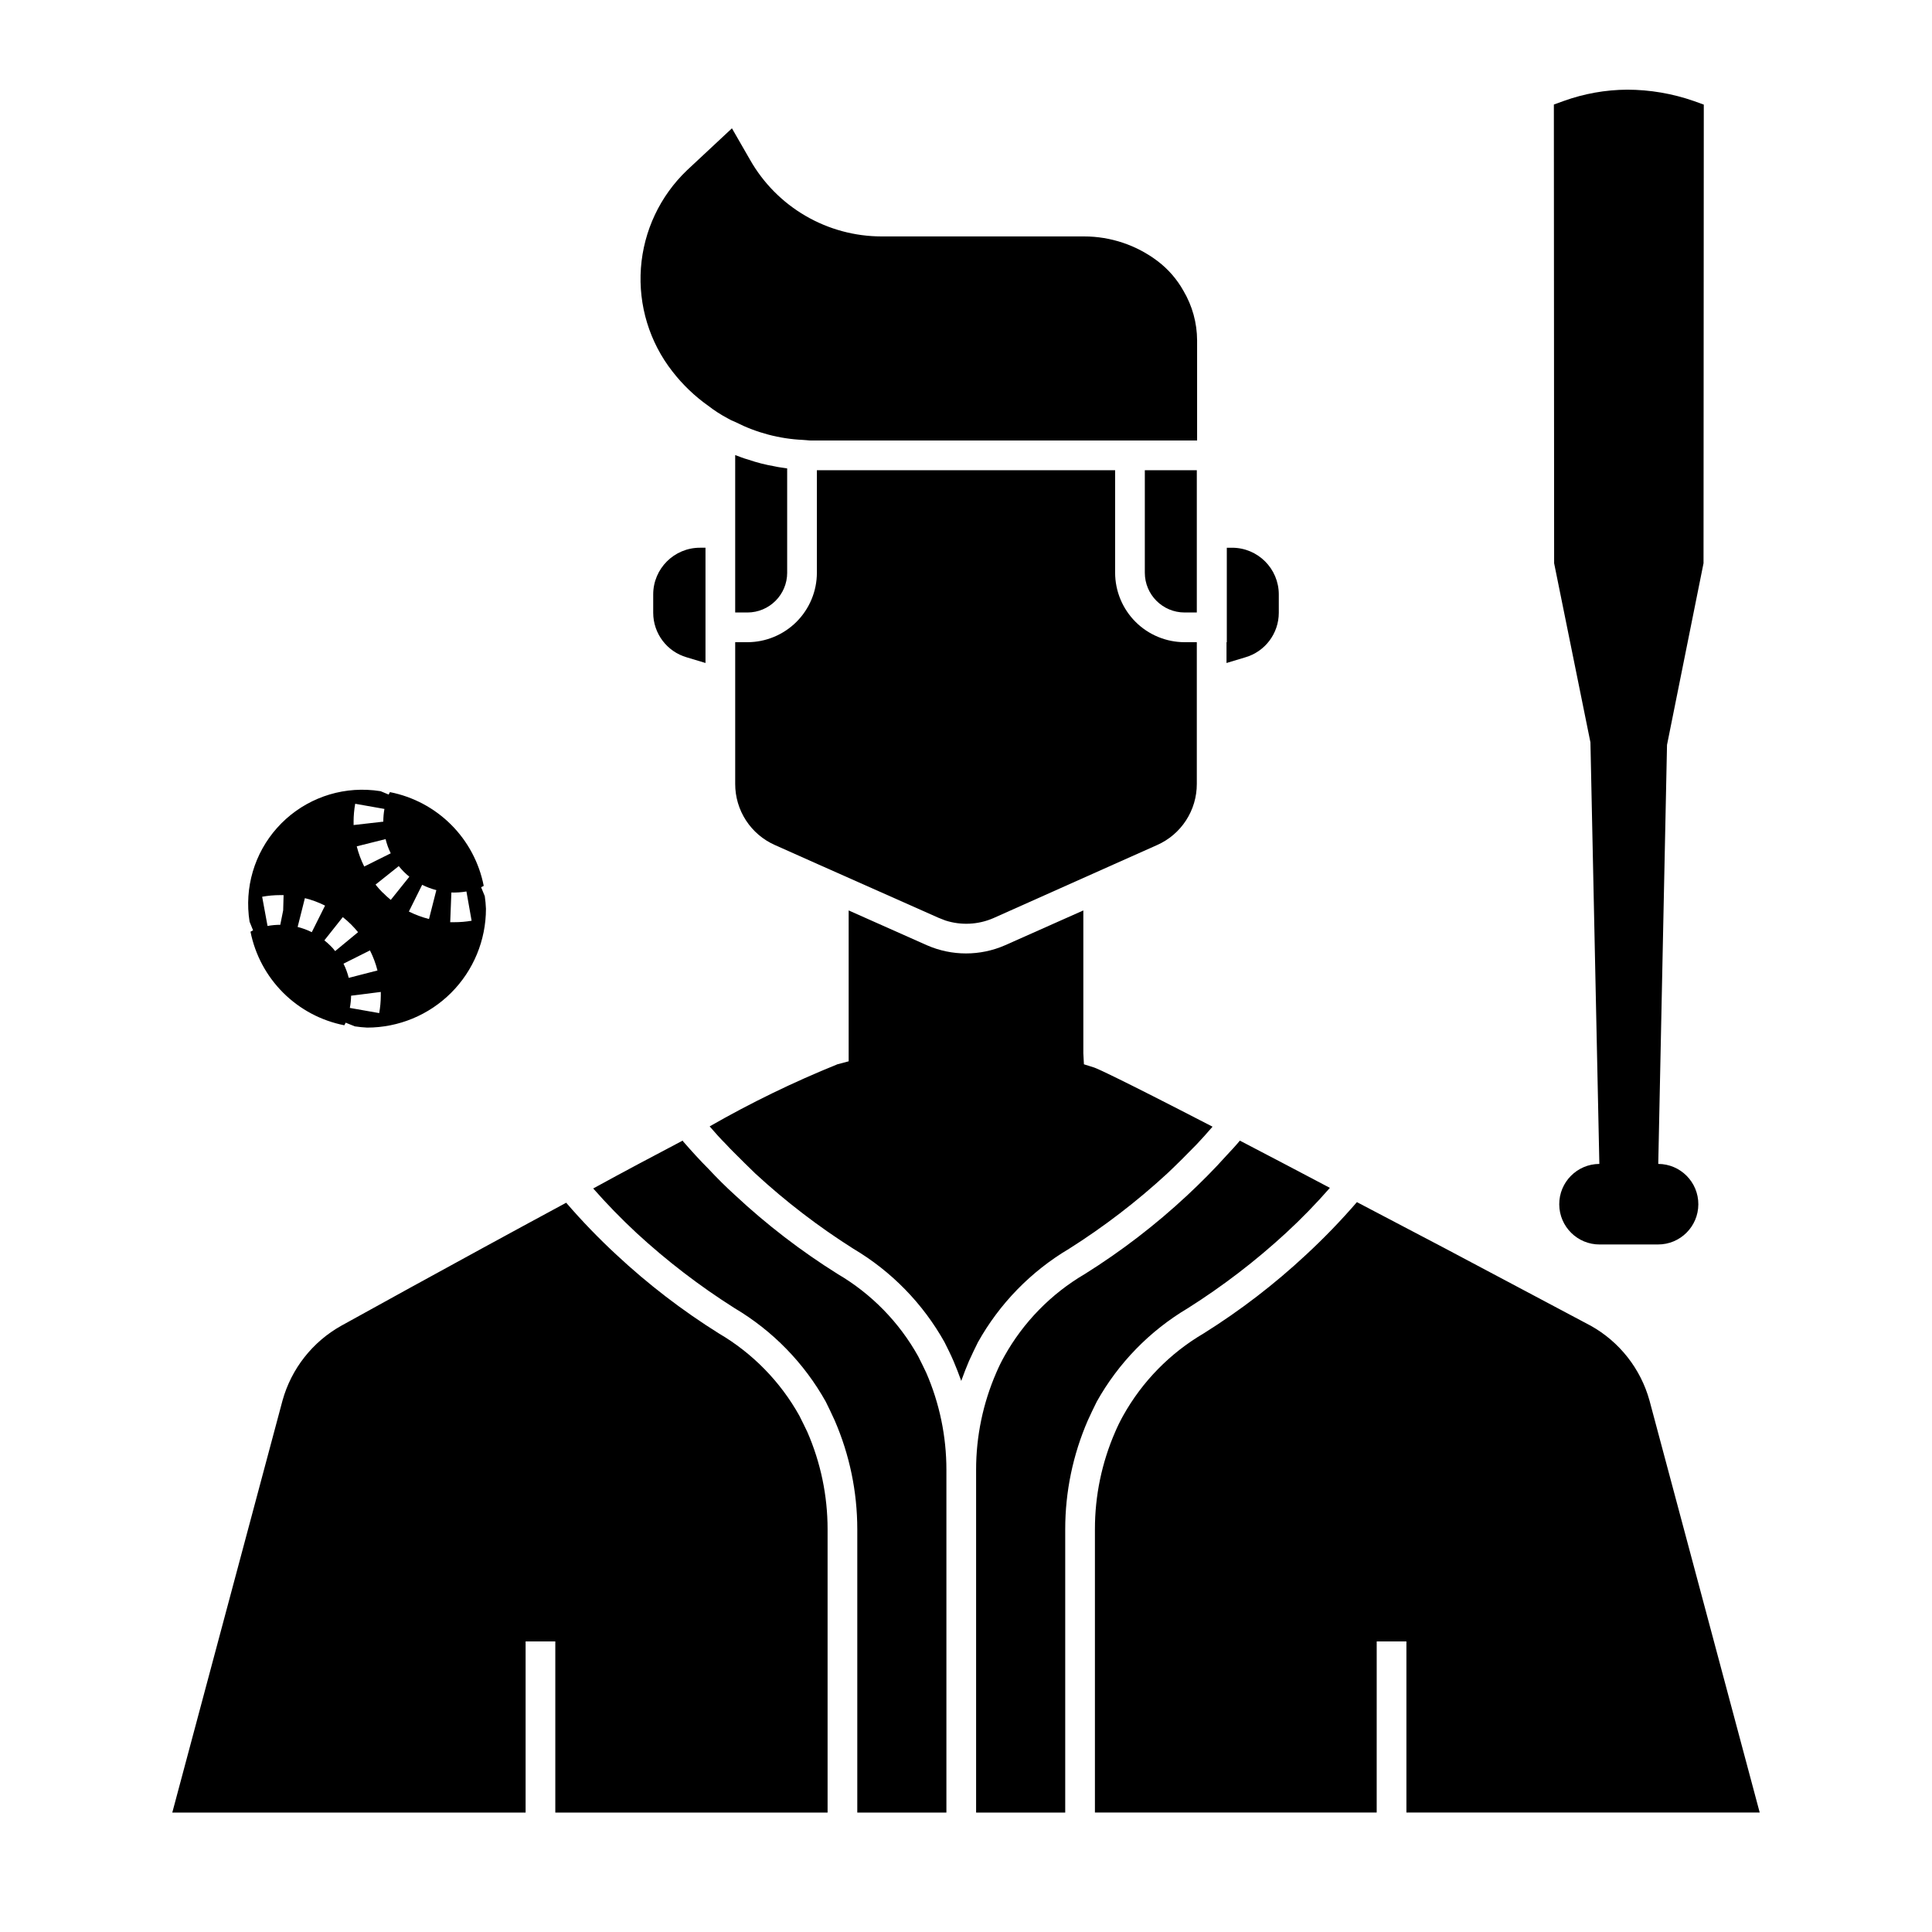 <?xml version="1.0" encoding="UTF-8"?>
<!-- Uploaded to: SVG Repo, www.svgrepo.com, Generator: SVG Repo Mixer Tools -->
<svg fill="#000000" width="800px" height="800px" version="1.1" viewBox="144 144 512 512" xmlns="http://www.w3.org/2000/svg">
 <g>
  <path d="m447.39 268.61h13.777v37.707h-3.227c-5.828 0-10.551-4.723-10.551-10.547zm23.145 20.547c6.82 0.012 12.348 5.539 12.359 12.359v4.879c-0.008 5.481-3.633 10.293-8.895 11.809l-4.961 1.496v-5.512h0.078v-25.031zm-148.31-46.68c-6.102-7.785-9.086-17.566-8.375-27.434 0.715-9.863 5.074-19.113 12.234-25.941l11.887-11.098 4.801 8.344c3.5 6.164 8.574 11.289 14.699 14.855 6.125 3.566 13.086 5.449 20.172 5.453h53.688c7.019 0.008 13.848 2.301 19.445 6.535 2.801 2.125 5.133 4.805 6.848 7.871 2.356 3.984 3.606 8.52 3.621 13.148v26.527h-101.94c-0.5 0.012-1-0.012-1.496-0.078l-1.023-0.078c-6.227-0.281-12.316-1.895-17.871-4.723-0.738-0.277-1.449-0.621-2.125-1.023-1.797-0.953-3.508-2.062-5.117-3.309-3.578-2.535-6.762-5.586-9.445-9.051zm16.609 22.121c1.102 0.395 2.203 0.867 3.387 1.18 2.309 0.797 4.676 1.402 7.082 1.809 0.945 0.234 1.891 0.316 2.832 0.473 0.156 0 0.316 0.078 0.473 0.078v27.629l0.004 0.004c0 5.824-4.723 10.547-10.551 10.547h-3.227zm-12.832 53.605c-5.262-1.516-8.887-6.328-8.895-11.809v-4.879c0.012-6.82 5.539-12.348 12.359-12.359h1.496v30.543zm23.379 49.75 0.004 0.004c-3.144-1.387-5.816-3.656-7.691-6.539-1.875-2.879-2.867-6.242-2.859-9.68v-37.547h3.227c4.887-0.008 9.566-1.949 13.02-5.402s5.398-8.137 5.402-13.02v-27.16h79.035v27.16c0.008 4.883 1.949 9.566 5.402 13.02s8.137 5.394 13.02 5.402h3.227v37.551-0.004c0.008 3.438-0.984 6.801-2.859 9.68-1.871 2.883-4.543 5.152-7.688 6.539l-11.652 5.195-31.723 14.168c-4.012 1.738-8.512 1.961-12.676 0.629-0.629-0.234-1.18-0.473-1.812-0.707l-31.723-14.09zm16.531 58.094 2.992-0.789v-39.984l20.703 9.211h0.004c6.621 2.914 14.16 2.914 20.781 0l20.703-9.211v37.863l0.156 2.914 2.754 0.867c0.867 0.316 5.746 2.441 31.332 15.664-1.418 1.652-2.832 3.227-4.25 4.723-2.598 2.676-5.195 5.273-7.793 7.715-8.043 7.406-16.738 14.074-25.98 19.918-10.102 5.988-18.438 14.543-24.164 24.797-0.789 1.574-1.574 3.227-2.363 4.961-0.707 1.652-1.34 3.305-1.969 5.039 0 0.078-0.078 0.156-0.078 0.234 0-0.078-0.078-0.156-0.078-0.234-0.629-1.73-1.258-3.387-1.969-5.039-0.707-1.652-1.574-3.387-2.363-4.961h0.004c-5.731-10.254-14.066-18.809-24.168-24.797-9.242-5.844-17.934-12.512-25.977-19.918-1.969-1.891-3.938-3.856-5.902-5.824-0.629-0.629-1.258-1.258-1.891-1.969-1.496-1.496-2.914-3.07-4.328-4.723h-0.004c10.898-6.246 22.207-11.742 33.852-16.453zm-2.594 198.3h-72.156v-45.352h-7.871v45.352h-93.633l29.207-109.18c2.336-8.43 7.949-15.574 15.586-19.84 0 0 28.812-15.98 59.59-32.59h0.004c4.172 4.836 8.613 9.438 13.301 13.777 8.367 7.805 17.461 14.789 27.16 20.859 8.926 5.238 16.293 12.766 21.332 21.805 0.707 1.418 1.418 2.832 2.125 4.328v0.004c3.535 8.121 5.356 16.883 5.356 25.742zm31.488 0h-23.617v-75.098c-0.004-9.914-2.039-19.719-5.984-28.812-0.789-1.73-1.574-3.387-2.363-4.961h0.004c-5.731-10.25-14.066-18.805-24.168-24.797-9.242-5.844-17.934-12.508-25.977-19.914-4.027-3.742-7.863-7.684-11.496-11.809 8.031-4.41 16.059-8.66 23.695-12.676 0.078 0.078 0.156 0.156 0.156 0.234 2.203 2.519 4.41 4.961 6.691 7.242 2.281 2.441 4.644 4.801 7.086 7.008 8.367 7.805 17.461 14.793 27.16 20.863 8.926 5.234 16.293 12.766 21.332 21.805 0.707 1.418 1.418 2.832 2.125 4.328 3.535 8.121 5.356 16.887 5.356 25.742zm37.469-103.91c-3.945 9.094-5.981 18.898-5.981 28.812v75.098h-23.617v-90.844c-0.004-8.855 1.82-17.621 5.352-25.742 0.629-1.48 1.34-2.926 2.125-4.328 5.043-9.039 12.406-16.57 21.336-21.805 9.695-6.07 18.793-13.059 27.156-20.863 3.621-3.387 7.086-6.848 10.469-10.629 1.18-1.258 2.363-2.519 3.465-3.856 7.559 3.938 15.664 8.188 23.852 12.516-3.66 4.199-7.551 8.195-11.648 11.969-8.043 7.406-16.738 14.07-25.98 19.914-10.102 5.992-18.438 14.547-24.164 24.797-0.789 1.574-1.574 3.227-2.363 4.961zm1.891 28.812c-0.004-8.859 1.816-17.621 5.352-25.742 0.629-1.48 1.34-2.926 2.125-4.332 5.043-9.039 12.406-16.566 21.336-21.805 9.695-6.07 18.793-13.055 27.156-20.859 4.742-4.394 9.234-9.043 13.461-13.934 15.824 8.266 31.332 16.453 42.824 22.594l19.129 10.156v-0.004c7.637 4.266 13.25 11.41 15.586 19.84l29.207 109.18h-93.629v-45.352h-7.871l-0.004 45.352h-74.672z"/>
  <path d="m583.37 473.8h-15.43c-5.894 0.027-10.695-4.731-10.723-10.625-0.027-5.894 4.731-10.695 10.629-10.723l-2.363-111.72-9.621-47.461-0.07-121.57 2.598-0.938c5.398-1.949 11.09-2.965 16.832-3 6.027 0.012 12.012 1.031 17.703 3.023l2.598 0.938-0.07 121.54-9.676 48.145-2.32 111.04c5.894 0.027 10.652 4.832 10.621 10.727-0.027 5.894-4.828 10.652-10.723 10.621z"/>
  <path d="m272.47 381.49-0.969-2.363c0.234-0.094 0.457-0.25 0.691-0.363v0.004c-1.203-6.144-4.211-11.789-8.641-16.215-4.426-4.426-10.074-7.43-16.219-8.633-0.094 0.219-0.234 0.426-0.332 0.645l-2.156-0.898v0.004c-1.168-0.188-2.344-0.305-3.527-0.355-9.066-0.398-17.832 3.301-23.875 10.07-6.047 6.773-8.727 15.902-7.305 24.867l0.93 2.297c-0.234 0.102-0.457 0.25-0.684 0.363 1.223 6.133 4.238 11.762 8.664 16.176 4.43 4.418 10.066 7.418 16.203 8.621 0.109-0.234 0.262-0.457 0.355-0.691l2.426 0.977h-0.004c1.082 0.164 2.172 0.273 3.266 0.328 8.352 0 16.363-3.316 22.266-9.223 5.906-5.902 9.223-13.914 9.223-22.266-0.043-1.117-0.148-2.234-0.312-3.344zm-53.531 7.594 0.125-3.938-0.789 3.938h0.004c-1.133-0.004-2.266 0.102-3.379 0.309l-1.426-7.746h0.004c1.582-0.289 3.191-0.434 4.801-0.434h0.875zm28.629-18.957-7.047 3.512 0.004 0.004c-0.852-1.711-1.516-3.504-1.984-5.356l7.644-1.914v0.004c0.316 1.293 0.773 2.555 1.363 3.754zm-9.445-13.121 7.754 1.371c-0.199 1.113-0.301 2.238-0.297 3.371l-7.871 0.898v-0.898h-0.004c0.004-1.59 0.148-3.176 0.426-4.742zm-15.246 32.648 1.922-7.637h-0.004c1.852 0.457 3.644 1.121 5.348 1.977l-3.519 7.047v-0.004c-1.195-0.598-2.453-1.059-3.746-1.383zm8.66 4.953v-0.004c-0.5-0.492-1.023-0.957-1.578-1.395l4.887-6.164 0.004 0.004c0.777 0.613 1.516 1.273 2.219 1.973 0.645 0.645 1.242 1.316 1.82 2.016l-6.07 5.016c-0.363-0.496-0.797-0.984-1.281-1.449zm3.473 4.785 7.039-3.527h-0.004c0.855 1.695 1.523 3.481 1.992 5.32l-7.621 1.961c-0.324-1.301-0.789-2.559-1.387-3.758zm9.445 13.082-7.746-1.363c0.203-1.07 0.316-2.152 0.336-3.242l7.871-0.992v0.992c-0.008 1.543-0.148 3.086-0.422 4.606zm0.984-31.898h-0.004c-0.68-0.68-1.316-1.395-1.91-2.148l6.148-4.902c0.418 0.512 0.875 1.016 1.348 1.504l-0.004-0.004c0.465 0.465 0.953 0.902 1.465 1.316l-4.922 6.141h0.004c-0.734-0.594-1.43-1.23-2.086-1.906zm12.25 6.977h-0.004c-1.84-0.477-3.625-1.141-5.328-1.984l3.519-7.086c1.199 0.602 2.461 1.074 3.762 1.41zm6.652 0.844h-1.031l0.309-7.871-0.004-0.004c1.336 0.043 2.676-0.047 3.996-0.27l1.371 7.754c-1.52 0.262-3.062 0.391-4.606 0.387z"/>
 </g>
</svg>